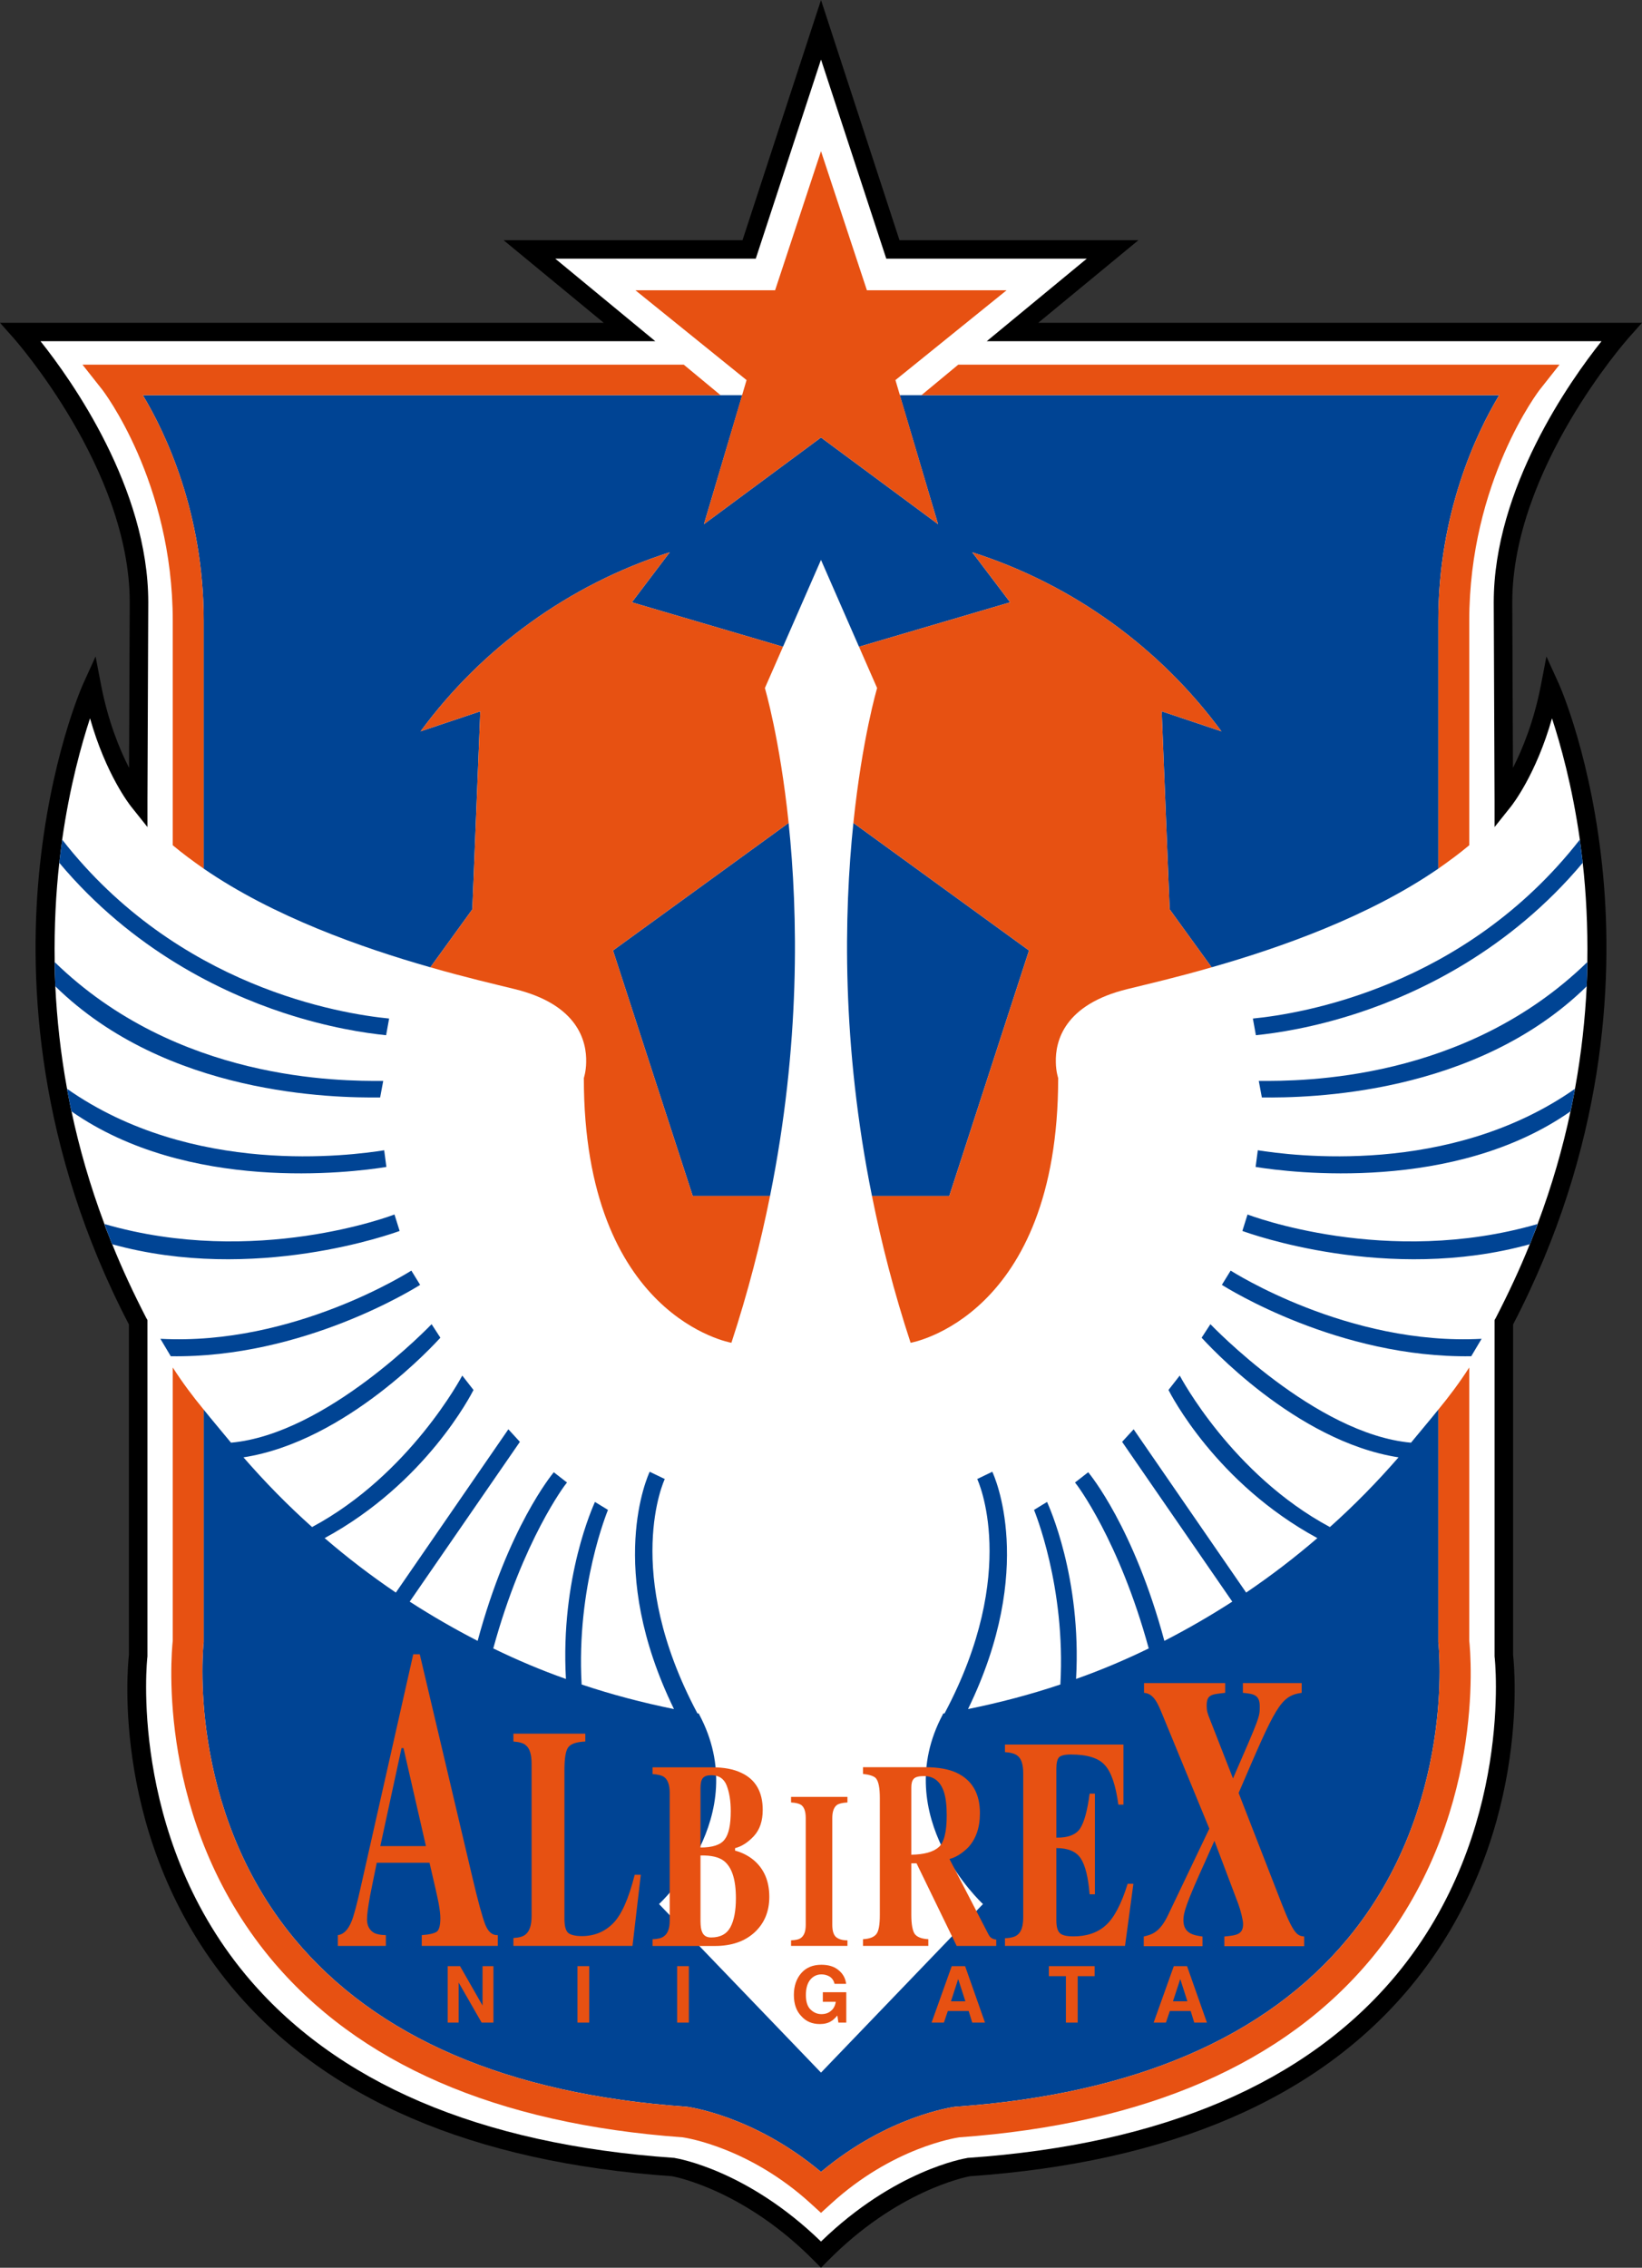 <?xml version="1.0" encoding="utf-8"?>
<!-- Generator: Adobe Illustrator 12.0.0, SVG Export Plug-In . SVG Version: 6.00 Build 51448)  -->
<!DOCTYPE svg PUBLIC "-//W3C//DTD SVG 1.1//EN" "http://www.w3.org/Graphics/SVG/1.1/DTD/svg11.dtd">
<svg  version="1.1" xmlns="http://www.w3.org/2000/svg" xmlns:xlink="http://www.w3.org/1999/xlink" width="409.834" height="566"
	 viewBox="0 0 409.834 566" overflow="visible" enable-background="new 0 0 409.834 566" xml:space="preserve">
<rect x="0" y="0" width="409.834" height="566" fill="#333333" stroke="none"/>
<path d="M409.834,80.566H259.147l25-20.617h-59.641L204.917,0l-19.589,59.949h-59.641l25,20.617H0l3.459,3.887
	c0.274,0.343,28.922,32.689,28.922,65.874c0,0-0.12,27.244-0.171,41.319c-2.38-4.658-5.24-11.644-6.986-20.686l-1.37-7.106
	l-2.997,6.592c-0.376,0.771-8.459,19.076-11.165,48.151c-2.466,26.696-0.531,67.741,22.483,111.971v82.467
	c-0.343,3.065-4.589,46.336,25.514,82.724c23.168,28.014,60.207,43.938,110.036,47.397c1.216,0.223,18.305,3.665,35.531,21.165
	l1.661,1.678l1.661-1.678c17.226-17.5,34.315-20.942,35.531-21.165c49.829-3.459,86.867-19.384,110.036-47.397
	c30.103-36.388,25.856-79.659,25.514-82.724v-82.467c23.014-44.23,24.949-85.275,22.483-111.971
	c-2.706-29.076-10.788-47.381-11.165-48.151l-2.997-6.592l-1.37,7.106c-1.747,9.042-4.606,16.028-6.986,20.686
	c-0.051-14.076-0.171-41.319-0.171-41.319c0-33.185,28.648-65.531,28.922-65.874L409.834,80.566z"/>
<path fill="#FFFFFF" d="M372.83,150.327l0.206,49.521v6.575l4.109-5.154c0.291-0.376,6.25-7.928,10.223-21.986
	c2.089,6.387,5.035,16.781,6.952,30.274c0,0.103,0.034,0.274,0.034,0.376c0.223,1.542,0.394,3.083,0.6,4.675
	c0.017,0.257,0.034,0.497,0.085,0.736c0.839,7.534,1.284,15.822,1.147,24.778c0,0,0,0,0.034,0c-0.034,0.137-0.034,0.291-0.034,0.394
	c-0.017,1.678-0.051,3.391-0.137,5.069c-0.017,0.154-0.017,0.376-0.017,0.531v0.051c-0.394,8.083-1.301,16.661-2.928,25.583
	c0.018,0,0.018,0,0.018,0c-0.052,0.308-0.137,0.651-0.188,0.993c-0.188,0.959-0.377,1.918-0.565,2.894
	c-0.12,0.565-0.222,1.147-0.359,1.747h-0.017c-1.918,9.058-4.606,18.476-8.219,28.117c0,0,0.017,0,0.034,0
	c-0.377,1.027-0.788,2.123-1.233,3.168c-0.223,0.565-0.411,1.079-0.616,1.644c-0.035,0.069-0.069,0.154-0.12,0.24h-0.017
	c-2.432,6.062-5.291,12.192-8.493,18.408l-0.291,0.497v83.974c0.085,0.428,4.846,44.024-24.487,79.419
	c-22.38,26.952-58.34,42.363-106.885,45.72h-0.103l-0.12,0.034c-0.736,0.12-18.168,3.031-36.524,20.856
	c-18.356-17.826-35.788-20.736-36.524-20.856l-0.12-0.034h-0.103c-48.545-3.356-84.504-18.768-106.885-45.72
	c-29.333-35.395-24.572-78.991-24.487-79.419v-83.974l-0.291-0.497c-3.202-6.216-6.062-12.346-8.493-18.408h-0.017
	c-0.051-0.085-0.085-0.171-0.12-0.24c-0.205-0.565-0.394-1.079-0.616-1.644c-0.445-1.045-0.856-2.141-1.233-3.168
	c0.017,0,0.034,0,0.034,0c-3.613-9.641-6.301-19.059-8.219-28.117h-0.017c-0.137-0.6-0.24-1.182-0.359-1.747
	c-0.188-0.976-0.377-1.935-0.565-2.894c-0.051-0.342-0.137-0.685-0.188-0.993c0,0,0,0,0.018,0c-1.627-8.921-2.535-17.5-2.928-25.583
	v-0.051c0-0.154,0-0.377-0.017-0.531c-0.086-1.678-0.12-3.391-0.137-5.069c0-0.103,0-0.257-0.034-0.394c0.034,0,0.034,0,0.034,0
	c-0.137-8.956,0.308-17.244,1.147-24.778c0.051-0.24,0.068-0.479,0.085-0.736c0.206-1.592,0.377-3.133,0.6-4.675
	c0-0.103,0.034-0.274,0.034-0.376c1.917-13.493,4.863-23.887,6.952-30.274c3.973,14.059,9.932,21.61,10.223,21.986l4.109,5.154
	v-6.575l0.206-49.521c0-28.442-19.093-55.395-26.901-65.172h153.443l-24.966-20.6h50.052l16.285-49.692l16.285,49.692h50.052
	l-24.966,20.6h153.443C391.923,94.932,372.83,121.885,372.83,150.327z"/>
<path fill="#004494" d="M217.64,298.497h19.298l19.897-61.268L213,205.396C210.636,228.085,210.02,260.705,217.64,298.497z"/>
<path fill="#004494" d="M358.994,409.902v-58.083c-2.192,2.723-4.452,5.377-6.815,8.254c-23.87-2.124-49.778-29.298-50.069-29.572
	l-2.192,3.373c1.079,1.165,23.339,25.856,49.145,29.863c-5.342,6.147-11.062,11.987-17.124,17.397
	c-24.435-13.099-37.38-37.603-37.483-37.809l-2.808,3.596c0.514,0.993,11.833,23.236,37.158,36.969
	c-5.668,4.88-11.576,9.401-17.774,13.596l-28.083-40.754l-2.877,3.134l27.5,39.88c-5.497,3.545-11.13,6.798-16.952,9.795
	c-7.654-28.356-18.545-41.507-19.007-42.09l-3.305,2.569l0.24,0.291c0.12,0.103,10.771,14.041,18.168,41.113
	c-5.873,2.86-11.918,5.428-18.134,7.62c1.421-25.428-6.883-43.322-7.243-44.179l-3.253,1.986c0.051,0.171,7.962,19.093,6.575,43.58
	c-7.5,2.517-15.206,4.538-23.048,6.13c17.124-35.154,6.524-58.22,6.062-59.23l-3.767,1.815c0.12,0.223,10.736,23.048-8.151,58.494
	c-0.12,0.017-0.24,0.017-0.325,0.034c0.103-0.223,0.223-0.462-0.017,0c-0.069,0.137-0.103,0.205-0.103,0.24
	c-13.647,25.617,10.035,47.312,10.035,47.312l-40.429,42.072l-40.429-42.072c0,0,23.682-21.695,10.035-47.312
	c0-0.035-0.034-0.103-0.103-0.24c-0.24-0.462-0.12-0.223-0.017,0c-0.085-0.017-0.206-0.017-0.325-0.034
	c-18.887-35.446-8.271-58.271-8.151-58.494l-3.767-1.815c-0.462,1.01-11.062,24.076,6.062,59.23
	c-7.842-1.592-15.548-3.613-23.048-6.13c-1.387-24.487,6.524-43.408,6.575-43.58l-3.253-1.986c-0.36,0.856-8.665,18.75-7.243,44.179
	c-6.216-2.192-12.261-4.76-18.134-7.62c7.397-27.072,18.048-41.011,18.168-41.113l0.24-0.291l-3.305-2.569
	c-0.462,0.583-11.353,13.733-19.007,42.09c-5.822-2.997-11.456-6.25-16.952-9.795l27.5-39.88l-2.877-3.134l-28.083,40.754
	c-6.199-4.195-12.106-8.716-17.774-13.596c25.326-13.733,36.645-35.976,37.158-36.969l-2.808-3.596
	c-0.103,0.206-13.048,24.709-37.483,37.809c-6.062-5.411-11.781-11.25-17.124-17.397c25.805-4.007,48.065-28.699,49.145-29.863
	l-2.192-3.373c-0.291,0.274-26.199,27.449-50.069,29.572c-2.363-2.877-4.623-5.531-6.815-8.254v58.083l-0.034,0.223
	c-0.034,0.394-4.469,40.977,22.603,73.683c20.462,24.692,53.322,38.836,97.689,41.987h0.206c0.719,0.103,16.935,2.294,33.613,16.284
	c16.678-13.99,32.894-16.182,33.613-16.284h0.206c44.367-3.151,77.227-17.295,97.689-41.987
	c27.072-32.706,22.637-73.289,22.603-73.683L358.994,409.902z"/>
<path fill="#004494" d="M313.463,258.376c5.103-0.514,14.384-1.883,25.651-5.599c15.326-5.052,37.672-15.668,55.925-37.432
	c-0.051-0.223-0.068-0.479-0.085-0.736c-0.206-1.592-0.377-3.133-0.6-4.675c0-0.103-0.034-0.274-0.034-0.376
	c-28.836,36.952-69.709,43.494-81.61,44.658L313.463,258.376z"/>
<path fill="#004494" d="M314.182,269.781l0.771,4.127c11.558,0.137,53.305-0.514,81.08-27.74c0-0.206,0-0.428,0.017-0.582
	c0.086-1.678,0.12-3.391,0.137-5.069c0-0.103,0-0.24,0-0.394C365.672,269.832,325.073,269.849,314.182,269.781z"/>
<path fill="#004494" d="M313.942,287.093l-0.548,4.161c9.024,1.455,49.555,6.438,78.597-13.87c0.137-0.6,0.257-1.182,0.376-1.747
	c0.188-0.976,0.377-1.935,0.565-2.894c0.051-0.342,0.12-0.634,0.171-0.993C361.785,293.737,322.281,288.394,313.942,287.093z"/>
<path fill="#004494" d="M311.374,303.12l-1.284,4.11c1.507,0.548,36.216,13.168,71.73,3.322c0.034-0.085,0.103-0.171,0.137-0.24
	c0.205-0.565,0.394-1.079,0.616-1.644c0.411-1.045,0.839-2.141,1.199-3.168C346.032,316.442,311.75,303.257,311.374,303.12z"/>
<path fill="#004494" d="M307.162,317.127l-2.192,3.562c1.301,0.805,29.195,18.322,62.244,17.809l2.586-4.35
	C336.477,335.928,307.47,317.298,307.162,317.127z"/>
<path fill="#004494" d="M50.84,216.801c17.329,11.935,39.384,19.726,56.576,24.624l10.479-14.469l1.986-49.418l-14.915,5
	c15.325-20.822,37.038-36.662,62.192-44.692l-9.452,12.483l37.723,11.096l9.486-21.678l9.486,21.678l37.723-11.096l-9.452-12.483
	c25.154,8.031,46.867,23.87,62.192,44.692l-14.915-5l1.986,49.418l10.479,14.469c17.192-4.897,39.247-12.688,56.576-24.624v-61.833
	c0-26.918,9.486-46.85,15.188-56.336H224.575l9.555,32.192l-29.213-21.627l-29.213,21.627l9.555-32.192H35.651
	c5.702,9.487,15.188,29.418,15.188,56.336V216.801z"/>
<path fill="#004494" d="M172.896,298.497h19.298c7.62-37.792,7.003-70.412,4.64-93.101l-43.836,31.833L172.896,298.497z"/>
<path fill="#004494" d="M70.72,252.777c11.267,3.716,20.548,5.085,25.651,5.599l0.753-4.161
	c-11.901-1.165-52.774-7.706-81.61-44.658c0,0.103-0.034,0.274-0.034,0.376c-0.223,1.542-0.394,3.083-0.6,4.675
	c-0.017,0.257-0.034,0.514-0.085,0.736C33.048,237.109,55.395,247.725,70.72,252.777z"/>
<path fill="#004494" d="M94.881,273.907l0.771-4.127c-10.891,0.068-51.49,0.051-82.004-29.658c0,0.154,0,0.291,0,0.394
	c0.017,1.678,0.051,3.391,0.137,5.069c0.017,0.154,0.017,0.376,0.017,0.582C41.576,273.394,83.323,274.044,94.881,273.907z"/>
<path fill="#004494" d="M96.439,291.254l-0.548-4.161c-8.339,1.301-47.843,6.644-79.162-15.343c0.051,0.359,0.12,0.651,0.171,0.993
	c0.188,0.959,0.377,1.918,0.565,2.894c0.12,0.565,0.239,1.147,0.376,1.747C46.884,297.692,87.416,292.709,96.439,291.254z"/>
<path fill="#004494" d="M99.745,307.23l-1.284-4.11c-0.377,0.137-34.658,13.322-72.398,2.38c0.36,1.027,0.788,2.123,1.199,3.168
	c0.223,0.565,0.411,1.079,0.616,1.644c0.035,0.069,0.103,0.154,0.137,0.24C63.528,320.398,98.238,307.778,99.745,307.23z"/>
<path fill="#004494" d="M102.672,317.127c-0.308,0.171-29.315,18.801-62.638,17.021l2.586,4.35
	c33.048,0.514,60.942-17.004,62.244-17.809L102.672,317.127z"/>
<path fill="#E75112" d="M366.717,341.305c-2.466,3.835-5.017,7.226-7.723,10.514v58.083l0.034,0.223
	c0.034,0.394,4.469,40.977-22.603,73.683c-20.462,24.692-53.322,38.836-97.689,41.987h-0.206
	c-0.719,0.103-16.935,2.294-33.613,16.284c-16.678-13.99-32.894-16.182-33.613-16.284h-0.206
	c-44.367-3.151-77.227-17.295-97.689-41.987c-27.072-32.706-22.637-73.289-22.603-73.683l0.034-0.223v-58.083
	c-2.706-3.288-5.257-6.678-7.723-10.514v68.168c-0.394,3.802-4.059,44.778,24.281,79.162
	c21.815,26.404,56.491,41.473,103.015,44.812c0.891,0.137,16.678,2.552,32.021,16.593l2.483,2.26l2.483-2.26
	c15.343-14.041,31.13-16.456,32.021-16.593c46.524-3.339,81.2-18.408,103.015-44.812c28.339-34.384,24.675-75.36,24.281-79.162
	V341.305z"/>
<path fill="#E75112" d="M218.924,171.731c0,0-3.733,12.569-5.924,33.665l43.836,31.833l-19.897,61.268H217.64
	c2.363,11.764,5.479,23.973,9.641,36.644c0,0,36.833-6.267,36.833-66.08c0,0-0.548-1.592-0.582-3.887
	c-0.154-5.309,2.055-14.487,17.962-18.339c4.949-1.216,12.329-2.928,20.925-5.411l-10.479-14.469l-1.986-49.418l14.915,5
	c-15.325-20.822-37.038-36.662-62.192-44.692l9.452,12.483l-37.723,11.096L218.924,171.731z"/>
<path fill="#E75112" d="M239.181,91.011l-9.195,7.62h144.197c-5.702,9.487-15.188,29.418-15.188,56.336v61.833
	c2.688-1.884,5.274-3.784,7.723-5.839v-55.994c0-34.812,17.449-57.552,17.637-57.757l4.897-6.199H239.181z"/>
<polygon fill="#E75112" points="175.704,130.823 204.917,109.197 234.13,130.823 223.496,94.864 251.236,72.449 216.373,72.449 
	204.917,37.74 193.461,72.449 158.598,72.449 186.338,94.864 "/>
<path fill="#E75112" d="M190.91,171.731l4.521-10.308l-37.723-11.096l9.452-12.483c-25.154,8.031-46.867,23.87-62.192,44.692
	l14.915-5l-1.986,49.418l-10.479,14.469c8.596,2.483,15.976,4.195,20.925,5.411c15.908,3.853,18.117,13.031,17.962,18.339
	c-0.034,2.294-0.582,3.887-0.582,3.887c0,59.813,36.833,66.08,36.833,66.08c4.161-12.671,7.277-24.88,9.641-36.644h-19.298
	l-19.897-61.268l43.836-31.833C194.643,184.3,190.91,171.731,190.91,171.731z"/>
<path fill="#E75112" d="M43.117,210.961c2.449,2.055,5.034,3.956,7.723,5.839v-61.833c0-26.918-9.486-46.85-15.188-56.336h144.197
	l-9.195-7.62H20.583l4.897,6.199c0.188,0.206,17.637,22.945,17.637,57.757V210.961z"/>
<polyline fill="#E75112" points="114.479,504.818 114.479,494.818 120.216,504.818 123.161,504.818 123.161,490.725 
	120.438,490.725 120.438,500.554 114.822,490.725 111.74,490.725 111.74,504.818 114.479,504.818 "/>
<rect x="144.137" y="490.725" fill="#E75112" width="2.928" height="14.093"/>
<rect x="169.018" y="490.725" fill="#E75112" width="2.911" height="14.093"/>
<path fill="#E75112" d="M209.31,491.735c-1.062-0.907-2.5-1.353-4.298-1.353c-2.072,0-3.733,0.651-4.966,2.021
	c-1.25,1.404-1.9,3.253-1.9,5.514c0,2.277,0.633,4.042,1.883,5.309c1.165,1.301,2.688,1.952,4.589,1.952
	c1.113,0,2.089-0.223,2.859-0.736c0.428-0.223,0.925-0.719,1.524-1.387l0.257,1.764h1.969v-7.585h-5.856v2.38h3.236
	c-0.137,0.908-0.497,1.678-1.13,2.209c-0.633,0.582-1.438,0.874-2.448,0.874c-1.011,0-1.884-0.36-2.671-1.096
	c-0.788-0.719-1.216-1.935-1.216-3.665c0-1.678,0.394-2.997,1.113-3.853c0.736-0.856,1.661-1.301,2.774-1.301
	c0.599,0,1.13,0.12,1.644,0.342c0.856,0.359,1.404,1.062,1.627,2.021h2.894C211.022,493.773,210.405,492.626,209.31,491.735"/>
<path fill="#E75112" d="M235.594,504.818l0.976-2.894h5.206l0.891,2.894h3.185l-4.966-14.093h-3.339l-5.034,14.093H235.594
	 M240.954,499.492h-3.596l1.798-5.548L240.954,499.492"/>
<polyline fill="#E75112" points="261.793,490.725 273.214,490.725 273.214,493.225 268.985,493.225 268.985,504.818 266.04,504.818 
	266.04,493.225 261.793,493.225 261.793,490.725 "/>
<path fill="#E75112" d="M291.006,504.818l0.976-2.894h5.205l0.891,2.894h3.168l-4.966-14.093h-3.305l-5.035,14.093H291.006
	 M296.365,499.492h-3.596l1.815-5.548L296.365,499.492"/>
<path fill="#E75112" d="M96.312,485.674v-2.688c-1.353-0.017-2.363-0.24-3.014-0.599c-1.13-0.719-1.695-1.815-1.695-3.339
	c0-1.233,0.274-3.185,0.771-5.924c0.257-1.25,0.788-4.007,1.661-8.203h13.168l1.49,6.438c0.325,1.387,0.565,2.586,0.771,3.579
	c0.308,1.678,0.445,2.945,0.445,3.801c0,1.781-0.291,2.928-0.891,3.391c-0.616,0.411-1.849,0.719-3.75,0.856v2.688h18.973v-2.688
	c-1.353,0.068-2.363-0.788-3.099-2.568c-0.719-1.832-1.832-5.856-3.288-12.072l-13.083-55.463h-1.626l-13.031,57.775
	c-1.01,4.572-1.815,7.551-2.363,8.87c-0.856,2.141-2.021,3.288-3.425,3.459v2.688H96.312 M100.216,436.306h0.497l5.599,24.453
	H94.924L100.216,436.306"/>
<path fill="#E75112" d="M128.144,485.674v-1.969c1.387-0.085,2.415-0.359,2.997-0.856c1.044-0.822,1.541-2.363,1.541-4.658v-37.98
	c0-2.312-0.462-3.853-1.456-4.623c-0.548-0.514-1.592-0.822-3.082-0.925v-1.969h17.945v1.969c-2.089,0.085-3.493,0.531-4.161,1.318
	c-0.719,0.805-1.045,2.757-1.045,5.874v37.055c0,1.729,0.292,2.894,0.891,3.476c0.582,0.514,1.729,0.839,3.459,0.839
	c3.082,0,5.668-1.062,7.757-3.15c2.089-2.072,3.921-6.13,5.428-12.158h1.524l-2.072,17.757H128.144"/>
<path fill="#E75112" d="M211.519,485.674v-1.387c-1.25,0-2.209-0.291-2.826-0.805c-0.616-0.514-0.959-1.541-0.959-3.065v-26.644
	c0-1.644,0.411-2.74,1.199-3.305c0.462-0.308,1.336-0.531,2.586-0.599v-1.387h-14.076v1.387c1.216,0.068,2.038,0.291,2.517,0.616
	c0.771,0.548,1.147,1.644,1.147,3.288v26.644c0,1.609-0.394,2.706-1.233,3.288c-0.462,0.36-1.284,0.514-2.432,0.582v1.387H211.519"
	/>
<path fill="#E75112" d="M280.8,485.674h-29.966v-1.918c1.473-0.051,2.534-0.342,3.133-0.856c0.959-0.736,1.421-2.192,1.421-4.333
	v-36.011c0-2.191-0.462-3.647-1.473-4.383c-0.548-0.445-1.592-0.771-3.082-0.874v-1.883h29.572v15h-1.267
	c-0.651-4.777-1.747-8.082-3.339-9.829c-1.541-1.781-4.383-2.688-8.51-2.688c-1.558,0-2.551,0.257-2.979,0.719
	c-0.411,0.462-0.65,1.404-0.65,2.842v17.192c2.945,0.051,4.897-0.736,5.941-2.294c1.028-1.592,1.815-4.503,2.363-8.682h1.318v25.12
	h-1.318c-0.342-4.229-1.079-7.226-2.226-8.973c-1.113-1.695-3.134-2.568-6.079-2.568v17.997c0,1.576,0.274,2.671,0.856,3.202
	c0.565,0.582,1.695,0.839,3.425,0.839c3.288,0,5.959-0.89,8.031-2.74c2.055-1.815,3.904-5.274,5.479-10.376h1.438L280.8,485.674"/>
<path fill="#E75112" d="M174.84,463.105c2.654-0.068,4.555,0.394,5.788,1.319c2.038,1.541,3.048,4.657,3.048,9.349
	c0,3.134-0.462,5.548-1.387,7.26c-0.925,1.678-2.5,2.535-4.794,2.535c-1.13,0-1.884-0.445-2.26-1.404
	c-0.257-0.548-0.377-1.387-0.394-2.551V463.105 M178.436,485.691c4.109,0,7.397-1.113,9.88-3.373
	c2.466-2.278,3.699-5.223,3.699-8.887c0-3.921-1.301-6.969-3.887-9.161c-1.318-1.096-2.876-1.901-4.657-2.38v-0.616
	c1.678-0.428,3.253-1.456,4.726-3.048c1.456-1.61,2.175-3.75,2.175-6.507c0-4.469-1.781-7.603-5.36-9.247
	c-1.918-0.925-4.315-1.37-7.192-1.37h-14.949v1.678c1.421,0.103,2.38,0.36,2.911,0.753c0.907,0.685,1.37,1.986,1.37,3.904v31.953
	c0,1.917-0.497,3.253-1.473,3.904c-0.548,0.445-1.507,0.651-2.808,0.719v1.678H178.436 M174.84,446.29
	c0-1.216,0.188-2.038,0.599-2.518c0.377-0.462,1.079-0.702,2.106-0.702c1.884,0,3.185,0.89,3.835,2.585
	c0.668,1.729,1.01,3.853,1.01,6.37c0,3.39-0.479,5.736-1.524,7.089c-1.01,1.353-3.048,2.003-6.027,2.003V446.29"/>
<path fill="#E75112" d="M231.707,485.674v-1.678c-1.678-0.085-2.825-0.531-3.408-1.318c-0.531-0.805-0.839-2.397-0.839-4.726
	v-12.894h1.301l10.017,20.617h9.88v-1.592c-0.411-0.017-0.805-0.137-1.096-0.326c-0.326-0.137-0.583-0.462-0.856-0.976
	l-9.726-18.801c1.644-0.411,3.219-1.438,4.726-2.945c1.901-2.106,2.877-4.897,2.877-8.493c0-4.863-1.918-8.236-5.805-10.069
	c-2.003-0.942-4.623-1.404-7.825-1.404h-15.548v1.678c1.644,0.188,2.688,0.548,3.168,1.027c0.719,0.788,1.027,2.449,1.027,5.018
	v29.161c0,2.466-0.274,4.058-0.89,4.794c-0.583,0.736-1.678,1.165-3.305,1.25v1.678H231.707 M227.46,446.101
	c0-0.976,0.188-1.695,0.616-2.141c0.411-0.462,1.267-0.668,2.534-0.668c2.38,0,4.024,1.25,4.915,3.733
	c0.531,1.507,0.771,3.51,0.771,6.096c0,4.178-0.685,6.833-2.055,7.945c-1.335,1.165-3.596,1.798-6.781,1.849V446.101"/>
<path fill="#E75112" d="M324.893,422.505c-5.36,0.771-6.473,3.408-15.736,25l10.685,27.466c3.099,7.997,4.024,8.151,5.667,8.356
	v2.414h-19.915v-2.414c3.014-0.292,4.675-0.479,4.675-3.117c0-0.959-0.633-3.493-1.216-5.051l-5.942-15.72l-2.209,4.966
	c-4.897,10.754-5.531,12.997-5.531,14.846c0,3.425,2.723,3.784,4.76,4.076v2.414h-14.658v-2.414c1.969-0.479,3.99-0.942,6.113-5.445
	l10.257-21.473l-11.627-28.253c-1.233-3.014-2.208-5.462-4.674-5.651v-2.432H305.8v2.432c-3.442,0.394-4.623,0.394-4.623,3.219
	c0,1.233,0.171,1.866,0.89,3.613l5.685,14.538c6.678-15.343,6.678-15.343,6.678-17.962c0-3.014-1.627-3.134-4.212-3.408v-2.432
	h14.675V422.505"/>
</svg>
